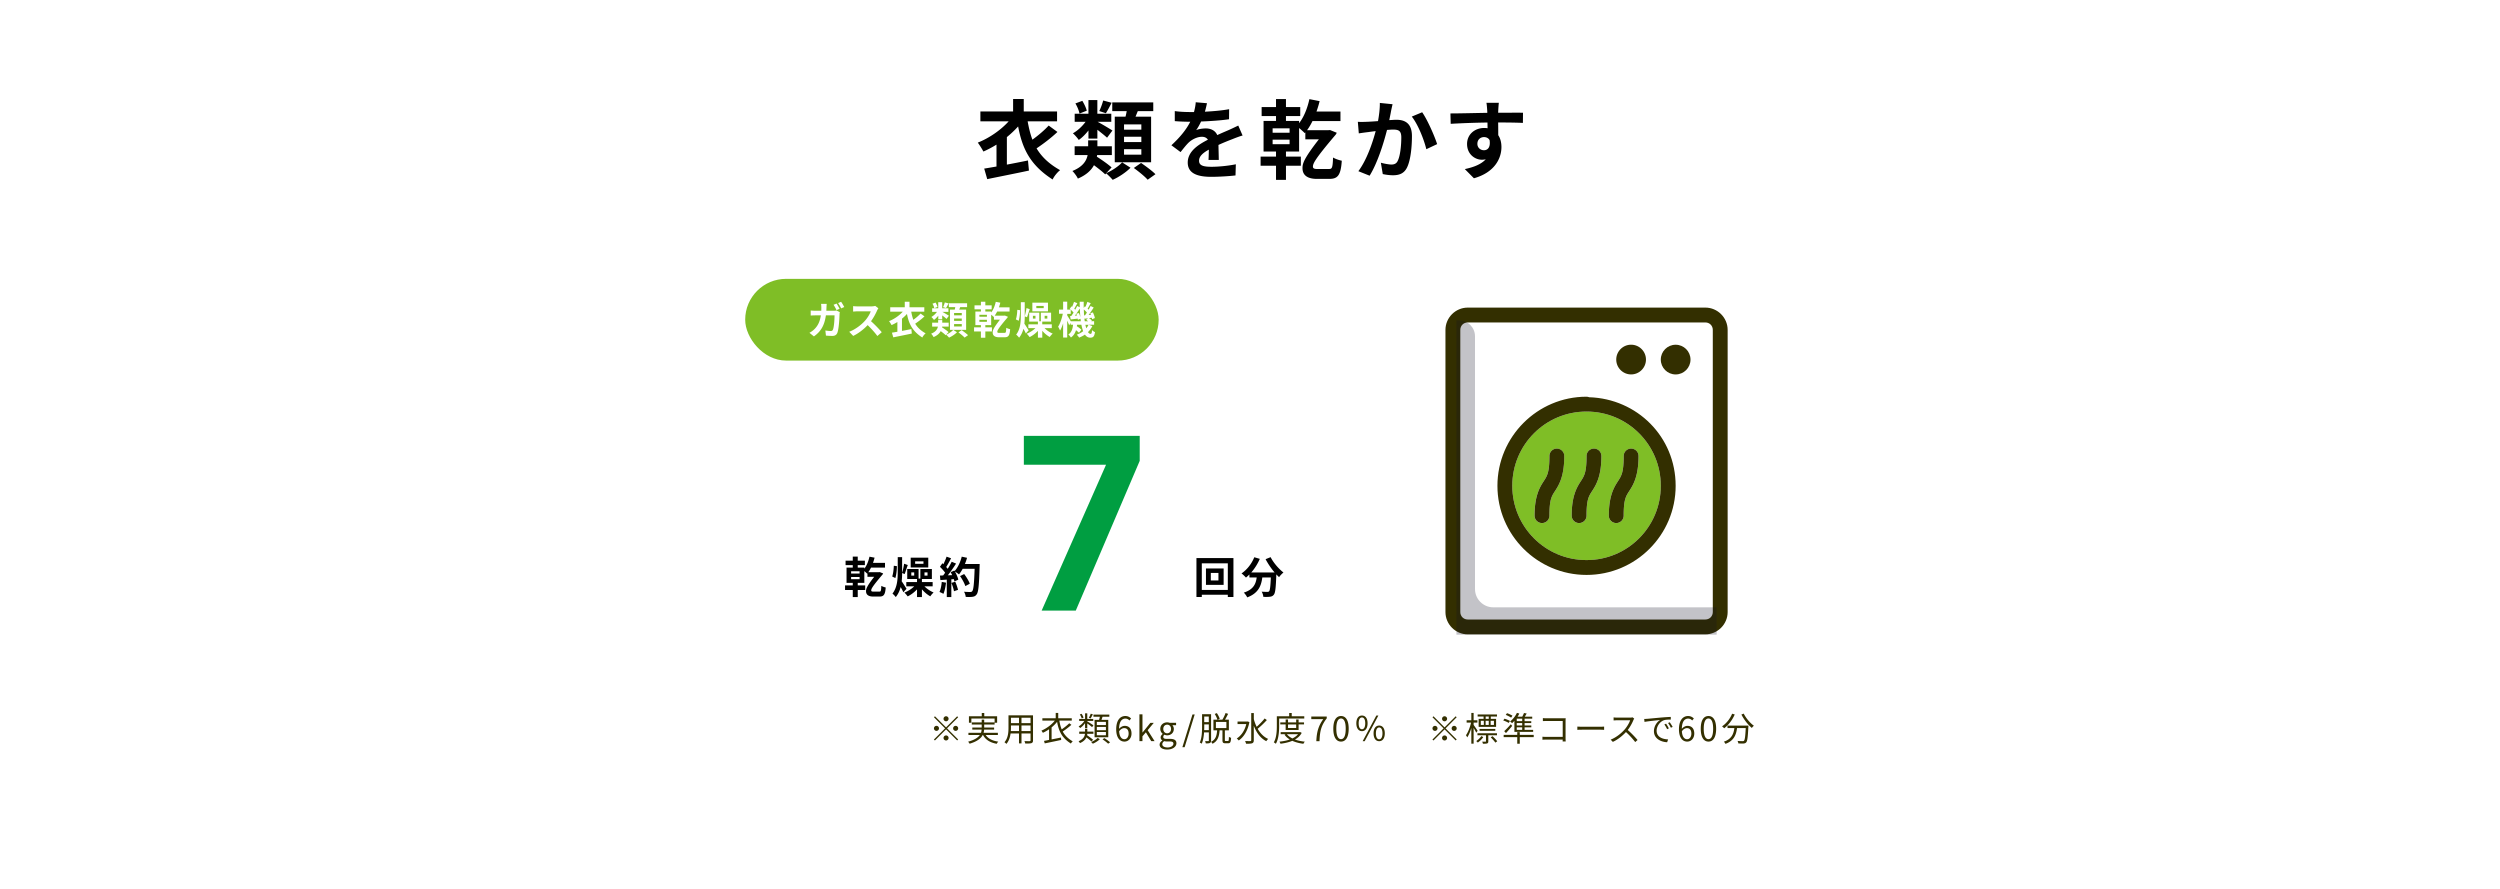 <svg id="_レイヤー_1" data-name="レイヤー 1" xmlns="http://www.w3.org/2000/svg" viewBox="0 0 1040 370"><defs><filter id="drop-shadow-11" filterUnits="userSpaceOnUse"><feOffset/><feGaussianBlur result="blur" stdDeviation="14"/><feFlood flood-color="#def0d7" flood-opacity=".6"/><feComposite in2="blur" operator="in"/><feComposite in="SourceGraphic"/></filter><style>.cls-1{fill:#332f00}.cls-1,.cls-4,.cls-5,.cls-8{stroke-width:0}.cls-4{fill:#000}.cls-5{fill:#fff}.cls-8{fill:#7fbe26}</style></defs><path filter="url(#drop-shadow-11)" fill="#fff" stroke-width="0" d="M0 0h1040v370H0z"/><path class="cls-5" d="M709.43 134.14h-98.85c-1.75 0-3.09 1.34-3.09 3.09v117.39c0 1.75 1.34 3.09 3.09 3.09h98.85c1.75 0 3.09-1.34 3.09-3.09V137.23c0-1.75-1.34-3.09-3.09-3.09zm-30.89 9.27c3.41 0 6.18 2.77 6.18 6.18s-2.77 6.18-6.18 6.18-6.18-2.77-6.18-6.18 2.77-6.18 6.18-6.18zM660 239.17c-20.44 0-37.07-16.63-37.07-37.07s16.63-37.07 37.07-37.07c.38 0 .75.08 1.1.22 19.9.62 35.97 16.8 35.97 36.85s-16.64 37.07-37.07 37.07zm37.07-83.41c-3.41 0-6.18-2.77-6.18-6.18s2.77-6.18 6.18-6.18 6.18 2.77 6.18 6.18-2.77 6.18-6.18 6.18z"/><path class="cls-8" d="M660 171.21c-17.1 0-30.89 13.79-30.89 30.89s13.79 30.89 30.89 30.89 30.89-13.8 30.89-30.89-13.8-30.89-30.89-30.89zm-12.85 32.65c-1.55 2.42-2.6 3.54-2.6 10.6v.09a3.092 3.092 0 01-3.13 3.05 3.092 3.092 0 01-3.05-3.13c0-7.91 2.04-11.54 3.58-13.94 1.54-2.4 2.6-3.6 2.6-10.78-.02-1.7 1.34-3.1 3.04-3.13h.09c1.71.02 3.07 1.43 3.05 3.13 0 8.02-2.03 11.7-3.58 14.11zm15.45 0c-1.55 2.42-2.6 3.54-2.6 10.6v.09a3.092 3.092 0 01-3.13 3.05 3.092 3.092 0 01-3.05-3.13c0-7.91 2.04-11.54 3.58-13.94 1.54-2.4 2.6-3.6 2.6-10.78-.02-1.7 1.34-3.1 3.04-3.13h.09c1.71.02 3.07 1.43 3.05 3.13 0 8.02-2.03 11.7-3.58 14.11zm15.45 0c-1.55 2.42-2.6 3.54-2.6 10.6v.09a3.092 3.092 0 01-3.13 3.05 3.092 3.092 0 01-3.05-3.13c0-7.91 2.04-11.54 3.58-13.94 1.54-2.4 2.6-3.6 2.6-10.78-.02-1.7 1.34-3.1 3.04-3.13h.09c1.71.02 3.07 1.43 3.05 3.13 0 8.02-2.03 11.7-3.58 14.11z"/><path class="cls-1" d="M678.54 155.76c3.41 0 6.18-2.77 6.18-6.18s-2.77-6.18-6.18-6.18-6.18 2.77-6.18 6.18 2.77 6.18 6.18 6.18zm-15.41 30.85h-.09c-1.7.03-3.06 1.43-3.04 3.13 0 7.18-1.06 8.38-2.6 10.78-1.54 2.4-3.58 6.03-3.58 13.94a3.086 3.086 0 003.05 3.13c1.71.02 3.11-1.34 3.13-3.05v-.09c0-7.06 1.05-8.18 2.6-10.6s3.58-6.09 3.58-14.11a3.086 3.086 0 00-3.05-3.13zm-15.44 0h-.09c-1.7.03-3.06 1.43-3.04 3.13 0 7.18-1.06 8.38-2.6 10.78-1.54 2.4-3.58 6.03-3.58 13.94a3.086 3.086 0 003.05 3.13c1.71.02 3.11-1.34 3.13-3.05v-.09c0-7.06 1.05-8.18 2.6-10.6s3.58-6.09 3.58-14.11a3.086 3.086 0 00-3.05-3.13z"/><path class="cls-1" d="M661.1 165.25c-.35-.14-.72-.22-1.1-.22-20.44 0-37.07 16.63-37.07 37.07s16.63 37.07 37.07 37.07 37.07-16.63 37.07-37.07-16.08-36.23-35.97-36.85zm-1.1 67.74c-17.1 0-30.89-13.79-30.89-30.89s13.79-30.89 30.89-30.89 30.89 13.8 30.89 30.89-13.8 30.89-30.89 30.89z"/><path class="cls-1" d="M678.58 186.61h-.09c-1.7.03-3.06 1.43-3.04 3.13 0 7.18-1.06 8.38-2.6 10.78-1.54 2.4-3.58 6.03-3.58 13.94a3.086 3.086 0 003.05 3.13c1.71.02 3.11-1.34 3.13-3.05v-.09c0-7.06 1.05-8.18 2.6-10.6s3.58-6.09 3.58-14.11a3.086 3.086 0 00-3.05-3.13z"/><path class="cls-1" d="M709.43 127.96h-98.85c-5.08 0-9.27 4.19-9.27 9.27v117.39c0 5.08 4.19 9.27 9.27 9.27h98.85c5.08 0 9.27-4.19 9.27-9.27V137.23c0-5.08-4.19-9.27-9.27-9.27zm3.09 126.66c0 1.75-1.34 3.09-3.09 3.09h-98.85c-1.75 0-3.09-1.34-3.09-3.09V137.23c0-1.75 1.34-3.09 3.09-3.09h98.85c1.75 0 3.09 1.34 3.09 3.09v117.39z"/><path class="cls-1" d="M697.07 143.41c-3.41 0-6.18 2.77-6.18 6.18s2.77 6.18 6.18 6.18 6.18-2.77 6.18-6.18-2.77-6.18-6.18-6.18z"/><path d="M613.6 245.04V139.89c0-3.66-2.97-6.63-6.63-6.63h-1.09v130.77h108.25v-11.38h-92.91c-4.21 0-7.62-3.41-7.62-7.62z" style="isolation:isolate" fill="#111224" opacity=".25" stroke-width="0"/><path class="cls-4" d="M439.88 54.91c-2.59 2.45-5.9 4.97-8.67 6.8 2.09 3.49 5.11 6.44 9.79 9.07-1.15.9-2.52 2.56-3.1 3.89-9.47-6.08-12.63-12.96-14.36-22.07-1.4 1.55-2.99 3.06-4.68 4.43v11.45c2.88-.54 5.87-1.12 8.78-1.73l.4 4.21c-6.05 1.3-12.56 2.56-17.35 3.56l-1.26-4.39c1.48-.22 3.24-.54 5.11-.86v-9.11a43.435 43.435 0 01-5.44 2.88c-.54-1.01-1.66-2.81-2.34-3.71 4.9-1.94 9.68-5.33 12.85-8.86h-11.77v-4.1h13.61v-5.18h4.43v5.18h13.86v4.1H427.5c.5 2.77 1.12 5.33 1.98 7.63 2.41-1.73 5-3.92 6.77-5.87l3.64 2.66zM460.29 72c2.45-1.08 5.15-2.92 6.51-4.46l3.49 2.23c-1.8 1.87-4.86 3.92-7.42 5.04-.65-.79-1.8-1.94-2.7-2.7l-.4.43c-1.01-1.01-2.88-2.48-4.68-3.82-1.15 2.12-3.17 4.07-6.7 5.58-.4-.94-1.51-2.41-2.27-3.17 4.36-1.76 5.87-4.25 6.33-6.62h-5.4v-3.67h5.62v-2.45h3.85v2.45h6.01v3.67h-6.12c-.04.22-.07.47-.11.68 2.09 1.33 4.75 3.2 6.12 4.46l-2.16 2.34zm-7.49-17.74c-1.22 1.58-2.63 2.99-4.03 3.96-.58-.86-1.69-2.12-2.45-2.77 1.91-1.04 3.89-2.88 5.29-4.79h-4.54v-3.35h5.72v-5.69h3.71v5.69h5.8v3.35h-5.72c1.48.76 5.22 2.99 6.19 3.64l-2.23 2.99c-.9-.86-2.56-2.16-4.03-3.31v3.67h-3.71v-3.38zm-3.74-7.02c-.18-1.15-.9-2.88-1.69-4.21l2.88-1.08c.79 1.3 1.58 2.95 1.84 4.1l-3.02 1.19zm13.39-4.5c-.86 1.66-1.69 3.24-2.41 4.36l-2.74-.9c.61-1.22 1.3-3.1 1.62-4.39l3.53.94zm5.76 5.8c.22-.76.36-1.55.5-2.3h-6.01V42.6h17.06v3.64h-6.44c-.32.79-.65 1.58-.94 2.3h6.48v18.97h-15.12V48.54h4.46zm6.59 3.2h-7.2v2.2h7.2v-2.2zm0 5.15h-7.2v2.2h7.2v-2.2zm0 5.18h-7.2v2.27h7.2v-2.27zm-.11 5.72c1.94 1.33 4.64 3.31 5.98 4.68l-3.24 2.3c-1.19-1.37-3.78-3.46-5.76-4.89l3.02-2.09zm28.05-1.29c.07-1.04.11-2.7.14-4.25-2.63 1.44-4.07 2.84-4.07 4.61 0 1.98 1.69 2.52 5.18 2.52 3.02 0 6.98-.4 10.12-1.04l-.14 4.64c-2.38.29-6.73.58-10.08.58-5.58 0-9.79-1.33-9.79-5.94s4.32-7.42 8.39-9.5c-.58-.9-1.51-1.22-2.48-1.22-2.02 0-4.21 1.15-5.58 2.45-1.08 1.08-2.09 2.38-3.31 3.92l-3.82-2.84c3.74-3.46 6.26-6.62 7.85-9.79h-.43c-1.44 0-4.07-.07-6.01-.25v-4.18c1.8.29 4.46.4 6.26.4h1.73c.43-1.62.68-3.06.72-4.07l4.68.4c-.18.86-.43 2.09-.86 3.53 3.35-.18 6.95-.47 10.08-1.04l-.04 4.18c-3.42.5-7.81.79-11.63.94-.58 1.26-1.3 2.56-2.05 3.6.94-.47 2.84-.72 4.03-.72 2.16 0 3.96.94 4.75 2.77 1.84-.86 3.35-1.48 4.82-2.12 1.37-.61 2.63-1.22 3.92-1.84l1.8 4.14c-1.15.29-3.02 1.01-4.25 1.51-1.58.61-3.6 1.4-5.79 2.41.04 1.98.11 4.61.14 6.23h-4.28zm50.32 3.78c1.01 0 1.37-.5 1.48-4.75 1.15.65 2.48 1.08 3.64 1.33-.4 6.3-1.84 7.56-5.22 7.56h-5.11c-4.21 0-6.01-1.73-6.01-4.46 0-1.8.32-3.67 6.8-11.99h-5.62v-2.88l-.25.29c-.5-.54-1.48-1.4-2.34-2.12v9.79h-5.47v2.09h6.19v3.82h-6.19v5.87h-4.14v-5.87h-6.41v-3.82h6.41v-2.09h-5.18V50.31h5.18v-2.02h-5.98v-3.74h5.98V41.2h4.14v3.35h5.94v3.74h-5.94v2.02h5.47v.94c2.02-2.59 3.46-6.26 4.28-10.01l4.25.83a40.73 40.73 0 01-1.3 4.32h9.97v3.96H546c-.68 1.4-1.44 2.7-2.27 3.82h8.64l.94-.07 2.77 1.12c-.11.25-.25.58-.43.79-8.86 10.4-9.47 12.09-9.47 13.32 0 .72.58.97 1.69.97h5.18zm-16.59-16.89h-7.06v1.84h7.06v-1.84zm0 4.72h-7.06v1.87h7.06v-1.87zm42.84-14.76c-.22.94-.47 2.05-.65 2.95-.18 1.08-.47 2.38-.72 3.67 1.19-.07 2.27-.14 2.99-.14 3.78 0 6.44 1.69 6.44 6.8 0 4.21-.5 9.9-2.02 13-1.19 2.48-3.17 3.28-5.87 3.28-1.37 0-3.06-.22-4.25-.5l-.79-4.72c1.37.4 3.42.76 4.36.76 1.19 0 2.12-.36 2.66-1.55 1.01-1.98 1.48-6.23 1.48-9.75 0-2.84-1.22-3.24-3.49-3.24-.58 0-1.44.07-2.45.14-1.37 5.4-3.96 13.79-7.24 19.04l-4.68-1.87c3.49-4.68 5.9-11.81 7.2-16.67-1.26.14-2.38.29-3.06.4-1.01.11-2.84.36-3.96.54l-.4-4.82c1.3.11 2.48.04 3.78 0 1.12-.04 2.81-.14 4.61-.29.5-2.74.79-5.33.76-7.56l5.29.54zm12.31 3.35c2.16 3.06 5.15 9.86 6.23 13.25l-4.5 2.12c-.94-3.96-3.49-10.4-6.05-13.57l4.32-1.8zm41.94 4.43c-2.16-.11-5.51-.18-10.33-.18.04 1.8.04 3.74.04 5.29.9 1.33 1.33 3.06 1.33 4.93 0 4.64-2.74 10.55-11.45 12.99l-3.78-3.82c3.6-.76 6.73-1.94 8.71-4.07-.5.11-1.04.18-1.62.18-2.77 0-6.16-2.2-6.16-6.55 0-4.03 3.24-6.66 7.13-6.66.5 0 .97.04 1.4.11l-.04-2.38c-5.4.07-10.91.29-15.3.54l-.11-4.32c4.07 0 10.55-.18 15.33-.25 0-.43 0-.83-.04-1.08-.07-1.15-.18-2.52-.32-3.1h5.18c-.11.58-.22 2.48-.25 3.06 0 .29-.04.65-.04 1.08 3.6 0 8.46-.04 10.33 0l-.04 4.21zM617.33 62.5c1.48 0 2.81-1.12 2.34-4.21-.5-.86-1.33-1.26-2.34-1.26-1.37 0-2.74.94-2.74 2.81 0 1.66 1.33 2.66 2.74 2.66z"/><path d="M474.12 191.72l-26.6 62.3h-14.2l26.8-60.7h-34.2v-12h48.2v10.4z" fill="#009e41" stroke-width="0"/><path class="cls-4" d="M513.11 232.15v16.21h-2.34v-.96h-10.82v.96h-2.23v-16.21h15.39zm-2.34 13.25v-11.06h-10.82v11.06h10.82zm-1.74-8.93v6.84h-7.35v-6.84h7.35zm-2.16 1.87h-3.17v3.12h3.17v-3.12zm21.7-6.59c1.13 2.29 3.38 4.9 5.35 6.41-.58.45-1.41 1.31-1.82 1.93-.38-.34-.76-.74-1.15-1.15v.13c-.2 5.44-.41 7.56-1.04 8.32-.45.58-.94.76-1.64.85-.61.09-1.66.09-2.72.05-.04-.65-.32-1.55-.7-2.16.99.07 1.93.09 2.38.09.32 0 .52-.04.72-.25.36-.38.56-1.98.72-5.74h-3.55c-.45 3.46-1.62 6.54-6.28 8.28-.27-.61-.9-1.5-1.42-1.98 4.07-1.31 5.01-3.67 5.37-6.3h-3.04v-1.26c-.47.49-.95.92-1.44 1.3-.4-.49-1.31-1.35-1.84-1.73 2.25-1.51 4.23-4 5.31-6.73l2.3.67c-.88 2.07-2.14 4.05-3.56 5.67h9.72a30.83 30.83 0 01-3.76-5.53l2.11-.85zM365.89 246.1c.5 0 .68-.25.74-2.38.58.32 1.24.54 1.82.67-.2 3.15-.92 3.78-2.61 3.78h-2.56c-2.11 0-3.01-.86-3.01-2.23 0-.9.16-1.84 3.4-6h-2.81v-1.44l-.13.14c-.25-.27-.74-.7-1.17-1.06v4.9h-2.74v1.04h3.1v1.91h-3.1v2.94h-2.07v-2.94h-3.21v-1.91h3.21v-1.04h-2.59v-6.37h2.59v-1.01h-2.99v-1.87h2.99v-1.67h2.07v1.67h2.97v1.87h-2.97v1.01h2.74v.47c1.01-1.3 1.73-3.13 2.14-5l2.12.41c-.18.74-.4 1.46-.65 2.16h4.99v1.98h-5.82c-.34.7-.72 1.35-1.13 1.91h4.32l.47-.04 1.39.56c-.05.12-.13.29-.22.4-4.43 5.2-4.74 6.05-4.74 6.66 0 .36.29.49.85.49h2.59zm-8.3-8.44h-3.53v.92h3.53v-.92zm0 2.36h-3.53v.94h3.53v-.94zm15.52-4.5c0 1.55-.23 3.62-.65 4.95l-1.31-.65c.41-1.12.63-3.01.67-4.46l1.3.16zm2.68 10.85c-.25-.58-.68-1.4-1.12-2.16-.38 1.49-1.01 2.92-2.04 4.18-.29-.43-.94-1.13-1.37-1.44 1.96-2.52 2.2-5.87 2.2-8.98v-6.19h1.82v6.55c.32-1.03.67-2.67.83-3.82l1.53.54c-.49 1.26-.92 2.81-1.3 3.76l-1.06-.43c0 1.13-.05 2.29-.18 3.44.63.88 1.73 2.67 2.02 3.12l-1.33 1.44zm8.77-2.46c1.03 1.04 2.47 2.02 3.82 2.56-.43.38-1.06 1.1-1.37 1.6-1.22-.67-2.48-1.71-3.49-2.92v3.22h-2.04v-3.19c-1.13 1.22-2.54 2.27-3.89 2.92-.32-.47-.96-1.22-1.37-1.58 1.48-.56 3.03-1.55 4.11-2.61h-3.31v-1.76h4.46v-1.28h-4.07v-4.18h4.72v4.02h.74v-4.02h4.79v4.18h-4.14v1.28h4.46v1.76h-3.42zm1.6-7.85h-7.31v-4.07h7.31v4.07zm-5.85 2.07h-1.21v1.31h1.21v-1.31zm3.85-4.61h-3.46v1.01h3.46v-1.01zm.43 5.92h1.26v-1.31h-1.26v1.31zm8.95 2.95c-.18 1.69-.56 3.49-1.08 4.65-.38-.23-1.17-.61-1.64-.78.52-1.06.81-2.66.95-4.18l1.76.31zm14-7.79s0 .72-.02.99c-.23 7.89-.49 10.73-1.24 11.69-.5.68-.97.88-1.73.99-.65.11-1.76.09-2.81.05-.04-.61-.32-1.55-.72-2.16 1.13.11 2.16.11 2.65.11.34 0 .54-.07.76-.31.54-.56.81-3.19 1.01-9.33h-4.97c-.49.88-.99 1.67-1.53 2.32-.36-.32-1.15-.86-1.69-1.19.63 1.13 1.21 2.47 1.4 3.37l-1.62.76c-.05-.29-.14-.61-.25-.97l-1.03.07v7.4h-1.89v-7.26l-2.67.18-.18-1.87 1.33-.05c.27-.34.56-.72.83-1.12-.52-.77-1.4-1.75-2.16-2.47l1.01-1.48c.14.13.29.25.43.38.5-.99 1.03-2.2 1.31-3.13l1.89.67c-.65 1.24-1.39 2.63-2.04 3.64.23.25.45.52.63.76.65-1.01 1.22-2.05 1.66-2.95l1.82.76c-1.01 1.58-2.27 3.42-3.44 4.88l1.82-.07c-.2-.43-.42-.86-.63-1.24l1.51-.67.13.22c1.33-1.42 2.39-3.73 2.97-6l2.2.47c-.23.88-.54 1.75-.88 2.58h6.14zm-10.17 7.38c.49 1.06.95 2.47 1.17 3.39l-1.69.59c-.14-.92-.61-2.38-1.06-3.47l1.58-.5zm4.21 1.84c-.34-1.13-1.28-2.86-2.2-4.16l1.71-.86c.94 1.24 1.96 2.9 2.34 4.03l-1.86.99z"/><rect class="cls-8" x="310" y="116" width="172" height="34" rx="17" ry="17"/><path class="cls-5" d="M346.76 129.27c.4 0 .82-.03 1.22-.11l1.38.69c-.05.26-.11.66-.11.83-.06 1.73-.26 6.21-.94 7.84-.35.8-.96 1.22-2.06 1.22-.91 0-1.87-.06-2.66-.13l-.24-2.13c.78.13 1.62.22 2.24.22.51 0 .74-.18.91-.58.46-1.01.67-4.21.67-5.94h-3.6c-.59 4.24-2.11 6.74-4.98 8.77l-1.86-1.5c.67-.37 1.46-.9 2.1-1.55 1.49-1.47 2.29-3.28 2.64-5.71h-2.11c-.54 0-1.42.02-2.11.08v-2.11c.67.08 1.5.11 2.11.11h2.29c.02-.45.03-.91.03-1.39 0-.35-.05-1.09-.11-1.47h2.35c-.05.38-.08 1.06-.1 1.44-.02.5-.03.96-.06 1.42h3.01zm1.24-.26c-.32-.66-.82-1.6-1.25-2.22l1.26-.51c.4.58.96 1.6 1.26 2.19l-1.28.54zm1.91-3.47c.42.61 1.01 1.62 1.3 2.18l-1.28.56c-.32-.67-.85-1.6-1.28-2.21l1.26-.53zm15.5 2.69c-.13.18-.42.67-.56.99-.54 1.25-1.44 2.96-2.51 4.4 1.58 1.38 3.52 3.43 4.47 4.58l-1.83 1.58c-1.04-1.44-2.53-3.07-4.03-4.53-1.7 1.79-3.83 3.46-6.02 4.5l-1.65-1.73c2.58-.98 5.06-2.91 6.56-4.59 1.06-1.2 2.03-2.79 2.38-3.92h-5.43c-.67 0-1.55.1-1.89.11v-2.27c.43.06 1.41.11 1.89.11h5.63c.7 0 1.34-.1 1.67-.21l1.31.98zm19.17 3.39c-1.15 1.09-2.62 2.21-3.86 3.03.93 1.55 2.27 2.87 4.35 4.03-.51.4-1.12 1.14-1.38 1.73-4.21-2.71-5.62-5.76-6.39-9.81-.62.69-1.33 1.36-2.08 1.97v5.09c1.28-.24 2.61-.5 3.91-.77l.18 1.87c-2.69.58-5.59 1.14-7.71 1.58l-.56-1.95c.66-.1 1.44-.24 2.27-.38v-4.05c-.77.48-1.58.91-2.42 1.28-.24-.45-.74-1.25-1.04-1.65 2.18-.86 4.31-2.37 5.71-3.94h-5.23v-1.82h6.05v-2.31h1.97v2.31h6.16v1.82h-5.44c.22 1.23.5 2.37.88 3.39 1.07-.77 2.23-1.75 3.01-2.61l1.62 1.18zm9.07 7.6c1.09-.48 2.29-1.3 2.9-1.99l1.55.99c-.8.83-2.16 1.74-3.3 2.24-.29-.35-.8-.86-1.2-1.2l-.18.19c-.45-.45-1.28-1.1-2.08-1.7-.51.94-1.41 1.81-2.98 2.48-.18-.42-.67-1.07-1.01-1.41 1.94-.78 2.61-1.89 2.82-2.95h-2.4v-1.63h2.5v-1.09h1.71v1.09h2.67v1.63h-2.72c-.02.1-.03.21-.05.3.93.59 2.11 1.42 2.72 1.98l-.96 1.04zm-3.33-7.89c-.54.7-1.17 1.33-1.79 1.76-.26-.38-.75-.94-1.09-1.23.85-.46 1.73-1.28 2.35-2.13h-2.02v-1.49h2.54v-2.53h1.65v2.53h2.58v1.49H392c.66.34 2.32 1.33 2.75 1.62l-.99 1.33c-.4-.38-1.14-.96-1.79-1.47v1.63h-1.65v-1.5zm-1.66-3.12c-.08-.51-.4-1.28-.75-1.87l1.28-.48c.35.58.7 1.31.82 1.82l-1.34.53zm5.95-2c-.38.74-.75 1.44-1.07 1.94l-1.22-.4c.27-.54.58-1.38.72-1.95l1.57.42zm2.56 2.58c.1-.34.16-.69.22-1.02h-2.67v-1.62h7.59v1.62h-2.86c-.14.35-.29.7-.42 1.02h2.88v8.44h-6.72v-8.44h1.98zm2.93 1.42h-3.2v.98h3.2v-.98zm0 2.29h-3.2v.98h3.2v-.98zm0 2.31h-3.2v1.01h3.2v-1.01zm-.05 2.54c.86.59 2.07 1.47 2.66 2.08l-1.44 1.02c-.53-.61-1.68-1.54-2.56-2.18l1.34-.93zm17.89 1.11c.45 0 .61-.22.66-2.11.51.29 1.1.48 1.62.59-.18 2.8-.82 3.36-2.32 3.36h-2.27c-1.87 0-2.67-.77-2.67-1.98 0-.8.14-1.63 3.02-5.33h-2.5v-1.28l-.11.13c-.22-.24-.66-.62-1.04-.94v4.35h-2.43v.93h2.75v1.7h-2.75v2.61h-1.84v-2.61h-2.85v-1.7h2.85v-.93h-2.3v-5.67h2.3v-.9h-2.66v-1.66h2.66v-1.49h1.84v1.49h2.64v1.66h-2.64v.9h2.43v.42c.9-1.15 1.54-2.79 1.91-4.45l1.89.37c-.16.66-.35 1.3-.58 1.92h4.43v1.76h-5.17c-.3.62-.64 1.2-1.01 1.7h3.84l.42-.03 1.23.5c-.05.11-.11.26-.19.35-3.94 4.63-4.21 5.38-4.21 5.92 0 .32.26.43.75.43h2.3zm-7.38-7.51h-3.14v.82h3.14v-.82zm0 2.1h-3.14v.83h3.14v-.83zm13.79-4.01c0 1.38-.21 3.22-.58 4.4l-1.17-.58c.37-.99.56-2.67.59-3.97l1.15.14zm2.39 9.66c-.22-.51-.61-1.25-.99-1.92-.34 1.33-.9 2.59-1.81 3.71-.26-.38-.83-1.01-1.22-1.28 1.74-2.24 1.95-5.22 1.95-7.99v-5.51h1.62v5.83c.29-.91.59-2.37.74-3.39l1.36.48c-.43 1.12-.82 2.5-1.15 3.35l-.94-.38c0 1.01-.05 2.03-.16 3.06.56.78 1.54 2.37 1.79 2.77l-1.18 1.28zm7.79-2.2c.91.93 2.19 1.79 3.39 2.27-.38.34-.94.98-1.22 1.42-1.09-.59-2.21-1.52-3.11-2.59v2.87h-1.81v-2.83c-1.01 1.09-2.26 2.02-3.46 2.59-.29-.42-.85-1.09-1.22-1.41 1.31-.5 2.69-1.38 3.65-2.32h-2.95v-1.57h3.97v-1.14h-3.62v-3.71h4.19v3.57h.66v-3.57h4.26v3.71h-3.68v1.14h3.97v1.57h-3.04zm1.43-6.98h-6.5v-3.62h6.5v3.62zm-5.2 1.85h-1.07v1.17h1.07v-1.17zm3.42-4.1h-3.07v.9h3.07v-.9zm.39 5.26h1.12v-1.17h-1.12v1.17zm19.84 3.14c-.46.93-1.07 1.76-1.81 2.48.32.48.67.74 1.07.74s.54-.3.62-1.57c.35.37.86.69 1.23.86-.29 1.81-.74 2.29-1.99 2.29-.9 0-1.62-.46-2.19-1.28-.74.51-1.55.93-2.42 1.26-.21-.35-.67-.91-.99-1.22 1.01-.37 1.91-.85 2.67-1.44-.3-.77-.54-1.67-.74-2.69h-1.81c-.02.21-.05.42-.08.61.7.46 1.49 1.04 1.9 1.47l-1.02 1.26c-.27-.3-.74-.7-1.23-1.09-.37 1.22-.99 2.29-2.13 3.07-.21-.38-.69-.98-1.07-1.25 1.41-.94 1.81-2.46 1.97-4.08h-.99v-.72l-.64.94c-.16-.48-.48-1.22-.8-1.92v7.04h-1.7v-5.91c-.37 1.17-.8 2.24-1.28 3.01-.18-.5-.54-1.18-.8-1.62.83-1.26 1.58-3.49 1.95-5.39h-1.58v-1.73h1.71v-3.3h1.7v3.3h1.42c-.11-.11-.24-.21-.35-.3l.7-1.04.27.21c.3-.67.61-1.47.78-2.06l1.41.54c-.45.77-.91 1.65-1.3 2.29.14.14.29.29.4.42.32-.54.59-1.07.82-1.55l1.07.53c-.02-.75-.03-1.52-.03-2.3h1.68c-.02.9-.02 1.76 0 2.61l.46-.67.26.19c.3-.66.61-1.46.78-2.07l1.42.54c-.45.8-.91 1.66-1.31 2.29l.42.42c.3-.53.59-1.07.82-1.54l1.3.64c-.64 1.01-1.41 2.18-2.11 3.12l.96-.06c-.08-.22-.18-.45-.27-.66l1.07-.38c.37.75.74 1.74.83 2.37l-1.14.48c-.03-.18-.06-.4-.13-.62l-1.18.16c.46.3.96.7 1.22 1.01l-.3.27h1.22v1.47h-2.24l1.49.56zm-4.79-2.03c-.03-.34-.08-.69-.13-1.04l-1.09.43c-.02-.14-.03-.3-.06-.48-1.04.11-2.03.24-2.93.34l-.26-1.41.5-.03c.3-.42.64-.9.96-1.41-.3-.37-.75-.82-1.18-1.18v1.7h-1.46v.69c.34.5 1.1 1.73 1.49 2.4h4.16zm-.8-3.43c.26.54.5 1.23.62 1.79-.11-1.17-.19-2.4-.22-3.68-.64.99-1.39 2.11-2.08 3.01l.86-.06c-.08-.26-.16-.5-.26-.72l1.07-.34zm2.53.98c.26-.34.53-.74.8-1.15-.34-.42-.82-.9-1.28-1.3.02.86.06 1.68.13 2.48l.35-.03zm1.28 2.45a7.15 7.15 0 00-.77-.59l.72-.62c-.5.05-.96.11-1.41.16l-.1-.45c.05.53.11 1.02.19 1.5h1.36zm-1.11 1.47c.11.53.24 1.02.37 1.46.37-.45.69-.93.93-1.46h-1.3z"/><path d="M393.56 302.59l4.62-4.62.41.41-4.62 4.62 4.62 4.62-.41.41-4.62-4.62-4.64 4.64-.41-.41 4.64-4.64-4.62-4.62.41-.41 4.62 4.62zm-2.94.41c0 .57-.48 1.05-1.05 1.05s-1.05-.48-1.05-1.05.48-1.05 1.05-1.05 1.05.48 1.05 1.05zm2.94-2.94c-.57 0-1.05-.48-1.05-1.05s.48-1.05 1.05-1.05 1.05.48 1.05 1.05-.48 1.05-1.05 1.05zm0 5.88c.57 0 1.05.48 1.05 1.05s-.48 1.05-1.05 1.05-1.05-.48-1.05-1.05.48-1.05 1.05-1.05zm2.94-2.94c0-.58.48-1.05 1.05-1.05s1.05.48 1.05 1.05-.48 1.05-1.05 1.05-1.05-.48-1.05-1.05zm13.55 2.76c.99 1.5 2.79 2.41 5.22 2.76-.22.21-.49.63-.63.9-2.73-.48-4.64-1.65-5.7-3.66h-.13c-.73 1.39-2.25 2.68-5.45 3.63-.11-.22-.41-.62-.63-.84 2.73-.76 4.16-1.74 4.89-2.79h-4.75v-.92h5.22c.17-.43.24-.88.27-1.32h-3.88v-.87h3.91v-1.25h-4.13v-.88h4.13v-1.16h1.04v1.16h4.33v-1.61h-9.67v1.75h-1.01v-2.69h5.34v-1.36h1.04v1.36h5.35v2.69h-1.05v.74h-4.33v1.25h4.13v.87h-4.16c-.03.43-.1.88-.22 1.32h5.94v.92h-5.07zm19.69 2.22c0 .67-.18.98-.63 1.16-.48.17-1.29.18-2.61.17-.04-.28-.21-.73-.35-1.01.98.04 1.93.03 2.18.03.28-.01.38-.1.38-.36v-2.84h-3.77v4.13h-1.04v-4.13h-3.5c-.21 1.55-.69 3.15-1.75 4.34-.15-.21-.57-.56-.8-.69 1.54-1.74 1.68-4.2 1.68-6.15v-5.04h10.2v10.39zm-5.83-3.85v-2.33h-3.35v.83c0 .46-.01.98-.06 1.5h3.4zm-3.35-5.55v2.24h3.35v-2.24h-3.35zm8.15 0h-3.77v2.24h3.77v-2.24zm0 5.55v-2.33h-3.77v2.33h3.77zm16.99-2.6c-1.04.95-2.45 2.03-3.6 2.77.87 1.61 2.16 2.94 4.17 4.12-.28.2-.62.59-.76.91-3.71-2.35-5.04-5.08-5.76-9.05-.63.83-1.42 1.61-2.28 2.31v5c1.23-.24 2.59-.5 3.89-.77l.1 1c-2.41.52-5.01 1.05-6.84 1.43l-.31-1.04c.6-.11 1.32-.25 2.11-.41v-4.43c-.81.57-1.69 1.08-2.59 1.48-.13-.27-.41-.67-.59-.9 2.17-.94 4.3-2.52 5.56-4.17h-5.17v-.98h5.55v-2.21h1.05v2.21h5.63v.98h-5.17c.22 1.37.53 2.56.98 3.64 1.08-.73 2.34-1.74 3.14-2.54l.87.63zm8.32 6.93c-.46-.46-1.3-1.13-2.07-1.71-.39.88-1.18 1.72-2.69 2.39-.11-.24-.39-.6-.57-.78 2.03-.88 2.54-2.03 2.66-3.1h-2.39v-.91h2.42v-1.16h.95v1.16h2.54v.91h-2.56c-.01.2-.04.41-.07.6.84.59 1.92 1.36 2.48 1.89l-.69.7zm-2.63-7.63c-.6.83-1.36 1.6-2.07 2.04-.13-.21-.42-.52-.62-.69.87-.45 1.78-1.35 2.38-2.26h-2.13v-.85h2.44v-2.33h.92v2.33h2.48v.85h-2.48v.18c.55.29 2.19 1.36 2.56 1.64l-.57.76c-.36-.36-1.3-1.06-1.99-1.55v1.95h-.92v-2.07zm-1.4-1.96c-.13-.48-.45-1.15-.78-1.65l.73-.29c.35.5.7 1.18.8 1.61l-.74.34zm4.65-1.7c-.32.62-.67 1.26-.97 1.7l-.71-.27c.28-.46.62-1.21.8-1.71l.88.28zm2.9 10.32c-.73.73-1.9 1.47-2.93 1.89-.17-.2-.48-.52-.69-.7 1.01-.39 2.16-1.11 2.7-1.71l.91.52zm-.32-8.02c.11-.41.24-.88.32-1.3h-2.66v-.91h6.6v.91h-2.82c-.15.45-.29.9-.45 1.3h2.83v7.24h-5.7v-7.24h1.88zm2.84.82h-3.78v1.34h3.78v-1.34zm0 2.1h-3.78v1.36h3.78v-1.36zm0 2.13h-3.78v1.36h3.78v-1.36zm-.65 2.53c.81.5 1.85 1.25 2.38 1.76l-.81.57c-.49-.5-1.51-1.29-2.33-1.82l.76-.52zm10.42-7.34c-.41-.49-1.02-.78-1.65-.78-1.4 0-2.59 1.08-2.65 4.27.63-.77 1.53-1.25 2.34-1.25 1.74 0 2.84 1.08 2.84 3.22 0 1.99-1.34 3.33-2.94 3.33-1.97 0-3.43-1.69-3.43-5.08 0-4.02 1.81-5.56 3.8-5.56 1.07 0 1.83.45 2.4 1.05l-.7.8zm-.32 5.46c0-1.39-.6-2.27-1.85-2.27-.64 0-1.43.36-2.1 1.32.15 2.13.92 3.29 2.21 3.29.98 0 1.74-.94 1.74-2.34zm4.5-8h1.26v7.56h.03l3.26-4.02h1.42l-2.55 3.05 2.88 4.55h-1.39l-2.23-3.67-1.43 1.67v2H474v-11.15zm8.39 12.61c0-.64.42-1.26 1.13-1.72V308c-.41-.24-.7-.64-.7-1.25s.46-1.13.85-1.42v-.06c-.5-.41-1-1.13-1-2.05 0-1.67 1.32-2.72 2.86-2.72.42 0 .8.1 1.06.2h2.65v.98h-1.56c.36.35.62.91.62 1.57 0 1.62-1.23 2.65-2.77 2.65-.38 0-.8-.1-1.13-.27-.28.24-.49.49-.49.91 0 .49.31.83 1.33.83h1.49c1.76 0 2.65.56 2.65 1.81 0 1.42-1.49 2.63-3.84 2.63-1.86 0-3.15-.73-3.15-2.04zm5.75-.4c0-.7-.55-.94-1.55-.94h-1.32c-.28 0-.64-.04-.98-.13-.55.39-.78.84-.78 1.29 0 .81.83 1.34 2.21 1.34 1.46 0 2.42-.77 2.42-1.57zm-.99-6.14c0-1.11-.71-1.78-1.61-1.78s-1.62.66-1.62 1.78.74 1.81 1.62 1.81 1.61-.7 1.61-1.81zm8.92-6.03h.92l-4.19 13.62h-.94l4.2-13.62zm7.73 10.86c0 .53-.13.83-.46.99-.32.18-.84.2-1.74.2a4.48 4.48 0 00-.29-.95c.6.01 1.16.01 1.32.01.18-.01.24-.08.24-.27v-3.36h-1.99c-.11 1.64-.38 3.36-.97 4.69a3.61 3.61 0 00-.81-.48c.9-1.96.95-4.75.95-6.79v-5h3.75v10.95zm-.94-4.34v-2.38h-1.9v.77c0 .49 0 1.04-.03 1.61h1.93zm-1.91-5.66v2.33h1.9v-2.33h-1.9zm9.89 10.18c.29 0 .35-.22.38-1.74.21.17.63.34.91.41-.1 1.81-.36 2.28-1.19 2.28h-1.21c-.97 0-1.2-.32-1.2-1.36v-4.03h-1.18c-.2 2.51-.74 4.48-2.96 5.59-.11-.25-.41-.62-.63-.8 1.99-.92 2.4-2.65 2.56-4.79h-1.54v-4.43h1.67c-.2-.64-.66-1.64-1.13-2.38l.88-.35c.5.74 1.01 1.72 1.19 2.37l-.81.36h1.92c.49-.78 1.04-1.93 1.33-2.77l1.06.35c-.41.81-.85 1.71-1.29 2.42h1.6v4.43h-1.67v4.03c0 .36.04.41.34.41h.97zm-5.03-5.37h4.36v-2.56h-4.36v2.56zm13.93-2.49c-.7 3.67-2.4 6.26-4.44 7.65-.17-.25-.59-.66-.83-.83 1.82-1.13 3.31-3.22 3.98-6.01h-3.64v-1.04h4.03l.21-.04.69.27zm7.26-.85c-1.11 1.22-2.62 2.69-3.82 3.63 1.08 1.89 2.54 3.42 4.38 4.22-.25.21-.62.63-.78.94-2.42-1.19-4.1-3.54-5.21-6.42v6.01c0 .74-.2 1.08-.66 1.27-.46.18-1.27.21-2.56.21-.04-.31-.25-.83-.42-1.13 1.01.04 1.91.03 2.19.03.28-.01.38-.1.38-.38v-11.28h1.08v2.54c.29 1.11.69 2.17 1.18 3.17 1.12-.98 2.49-2.38 3.32-3.47l.94.67zm5.12-.6v3.05c0 2.16-.17 5.31-1.37 7.42-.18-.18-.62-.48-.85-.59 1.15-1.99 1.25-4.82 1.25-6.84v-4.01h5.14v-1.37h1.06v1.37h5.22v.95h-10.45zm9.39 5.92c-.63 1.21-1.61 2.1-2.82 2.79 1.22.43 2.62.73 4.12.88-.22.21-.49.62-.6.88-1.71-.22-3.28-.62-4.61-1.23-1.48.62-3.19 1-4.93 1.21-.07-.25-.28-.64-.43-.87 1.51-.15 3-.43 4.31-.9-.9-.53-1.64-1.21-2.2-2l.56-.21h-2.16v-.85h7.92l.18-.04.66.35zm-6.69-1.19v-2.31h-2.23v-.85h2.23v-1.22h.99v1.22h3.39v-1.22h1.01v1.22h2.26v.85h-2.26v2.31h-5.39zm.53 1.74c.53.71 1.32 1.3 2.27 1.78.97-.46 1.79-1.04 2.37-1.78h-4.64zm.46-4.05v1.47h3.39v-1.47h-3.39zm14.65-2.21h-4.97v-1.09h6.43v.77c-2.41 3.1-2.86 5.48-3.01 9.5h-1.33c.17-3.89.88-6.37 2.89-9.17zm4.19 4c0-3.57 1.25-5.29 3.21-5.29s3.19 1.74 3.19 5.29-1.25 5.35-3.19 5.35-3.21-1.78-3.21-5.35zm5.16 0c0-3-.78-4.26-1.95-4.26s-1.96 1.26-1.96 4.26.79 4.33 1.96 4.33 1.95-1.3 1.95-4.33zm4.42-2.25c0-2.06.92-3.24 2.34-3.24s2.34 1.18 2.34 3.24-.94 3.26-2.34 3.26-2.34-1.19-2.34-3.26zm3.7 0c0-1.65-.55-2.44-1.36-2.44s-1.37.78-1.37 2.44.56 2.46 1.37 2.46 1.36-.83 1.36-2.46zm4.62-3.24h.85l-5.69 10.67h-.85l5.69-10.67zm-1.15 7.41c0-2.06.92-3.24 2.33-3.24s2.34 1.18 2.34 3.24-.92 3.26-2.34 3.26-2.33-1.19-2.33-3.26zm3.7 0c0-1.64-.55-2.44-1.37-2.44s-1.36.8-1.36 2.44.55 2.47 1.36 2.47 1.37-.83 1.37-2.47zm25.84-2.48l4.62-4.62.41.41-4.62 4.62 4.62 4.62-.41.41-4.62-4.62-4.64 4.64-.41-.41 4.64-4.64-4.62-4.62.41-.41 4.62 4.62zm-2.94.41c0 .57-.48 1.05-1.05 1.05s-1.05-.48-1.05-1.05.48-1.05 1.05-1.05 1.05.48 1.05 1.05zm2.94-2.94c-.57 0-1.05-.48-1.05-1.05s.48-1.05 1.05-1.05 1.05.48 1.05 1.05-.48 1.05-1.05 1.05zm0 5.88c.57 0 1.05.48 1.05 1.05s-.48 1.05-1.05 1.05-1.05-.48-1.05-1.05.48-1.05 1.05-1.05zm2.94-2.94c0-.58.48-1.05 1.05-1.05s1.05.48 1.05 1.05-.48 1.05-1.05 1.05-1.05-.48-1.05-1.05zm10.23 1.78c-.2-.45-.69-1.3-1.09-1.99v6.58h-.95v-6.54c-.46 1.53-1.06 3-1.71 3.91-.11-.27-.36-.66-.53-.9.87-1.16 1.72-3.35 2.13-5.25h-1.85v-.97h1.96v-3.03h.95v3.03h1.57v.97h-1.57v.97c.39.52 1.43 2.07 1.67 2.45l-.57.77zm2.92 1.86c-.55.84-1.44 1.68-2.28 2.27-.14-.2-.42-.46-.64-.63.81-.53 1.67-1.37 2.13-2.07l.8.43zm2.1-.76v2.48c0 .48-.08.74-.43.88-.36.14-.92.15-1.81.15-.04-.27-.18-.62-.31-.85h1.37c.17 0 .21-.06.21-.2v-2.47h-3.54v-.84h8.12v.84h-3.61zm-1.95-7.8h-2.49v-.87h8.05v.87h-2.58v.97h2.21v3.33h-7.26v-3.33h2.06v-.97zm-1.69 5.94v-.8h6.54v.8h-6.54zm.52-2.44h1.26v-1.72h-1.26v1.72zm2.01-1.72v1.72h1.3v-1.72h-1.3zm1.3-1.78h-1.29v.97h1.29v-.97zm2.15 1.78h-1.37v1.72h1.37v-1.72zm-.6 6.39c.7.63 1.57 1.53 1.97 2.12l-.77.56c-.41-.59-1.23-1.53-1.93-2.2l.73-.48zm6.74-5.51c-.49-.34-1.5-.77-2.27-1.04l.52-.73c.76.22 1.77.64 2.27.94l-.52.83zm10.41 5.91h-5.8v2.75h-1.05v-2.75h-5.65v-.94h5.65v-1.15h1.05v1.15h5.8v.94zm-12.27-2.5c.76-.67 1.83-1.81 2.75-2.87l.56.7c-.8.98-1.74 2.06-2.58 2.97l-.73-.8zm2.87-5.61c-.5-.35-1.46-.85-2.23-1.15l.52-.71c.77.25 1.74.71 2.26 1.05l-.55.81zm1.34 1.35c-.31.35-.63.66-.95.94-.17-.18-.57-.55-.81-.71 1.13-.87 2.2-2.2 2.83-3.57l1 .29c-.21.43-.45.88-.73 1.3h1.95c.28-.49.55-1.09.73-1.53l1.11.21c-.25.45-.53.91-.79 1.32h3.1v.83h-3.18v1.04H637v.78h-2.77v1h2.8v.78h-2.8v1.06h3.56v.84h-7.8v-4.58zm3.27-.93h-2.27V300h2.27v-1.04zm0 1.82h-2.27v1h2.27v-1zm0 1.78h-2.27v1.06h2.27v-1.06zm16.82 5.89c.01-.15.01-.45.03-.78h-6.85c-.57 0-1.2.03-1.58.06v-1.26c.36.03.97.07 1.55.07h6.88v-6.61h-6.71c-.52 0-1.21.03-1.54.04v-1.25c.46.06 1.08.08 1.53.08h6.91c.34 0 .76-.01 1.04-.03-.01.32-.04.76-.04 1.09v7.23c0 .5.04 1.13.06 1.36h-1.26zm6.12-6.2c.42.03 1.16.07 1.95.07h7.68c.7 0 1.21-.04 1.51-.07v1.37c-.28-.01-.87-.07-1.5-.07h-7.69c-.77 0-1.51.03-1.95.07v-1.37zm23.66-3.3c-.08.11-.27.42-.35.62-.48 1.21-1.36 2.84-2.35 4.1 1.47 1.26 3.18 3.08 4.09 4.17l-.98.85c-.94-1.23-2.42-2.89-3.85-4.16-1.5 1.61-3.39 3.15-5.46 4.09l-.9-.94c2.26-.88 4.33-2.55 5.77-4.16.95-1.08 1.97-2.75 2.33-3.89h-5.46c-.49 0-1.26.06-1.42.07v-1.27c.2.03 1 .1 1.42.1h5.41c.46 0 .83-.06 1.05-.13l.71.55zm5.39.08c.91-.08 3.53-.34 6.08-.56 1.51-.13 2.82-.2 3.74-.24v1.12c-.8 0-2 .01-2.72.22-1.97.63-3.17 2.75-3.17 4.38 0 2.7 2.52 3.56 4.78 3.64l-.41 1.18c-2.56-.11-5.49-1.48-5.49-4.58 0-2.16 1.3-3.92 2.58-4.68-1.22.14-5 .5-6.5.81l-.13-1.23c.53-.01.97-.04 1.23-.07zm9.01 3.97l-.71.34c-.32-.67-.73-1.4-1.15-1.98l.71-.31c.32.46.85 1.33 1.15 1.95zm1.59-.61l-.73.34c-.34-.67-.74-1.36-1.19-1.95l.7-.32c.34.46.88 1.32 1.22 1.93zm8.11-2.68c-.41-.49-1.02-.78-1.65-.78-1.4 0-2.59 1.08-2.65 4.27.63-.77 1.53-1.25 2.34-1.25 1.74 0 2.84 1.08 2.84 3.22 0 1.99-1.34 3.33-2.94 3.33-1.97 0-3.43-1.69-3.43-5.08 0-4.02 1.81-5.56 3.8-5.56 1.07 0 1.83.45 2.4 1.05l-.7.8zm-.33 5.46c0-1.39-.6-2.27-1.85-2.27-.64 0-1.43.36-2.1 1.32.15 2.13.92 3.29 2.21 3.29.98 0 1.74-.94 1.74-2.34zm3.91-2.02c0-3.57 1.25-5.29 3.21-5.29s3.19 1.74 3.19 5.29-1.25 5.35-3.19 5.35-3.21-1.78-3.21-5.35zm5.15 0c0-3-.78-4.26-1.95-4.26s-1.96 1.26-1.96 4.26.79 4.33 1.96 4.33 1.95-1.3 1.95-4.33zm8.99-5.95c-1.01 2.35-2.63 4.44-4.4 5.76-.18-.22-.63-.62-.88-.81 1.77-1.18 3.32-3.11 4.19-5.25l1.09.31zm5.69 4.66s-.01.36-.03.5c-.2 4.3-.41 5.91-.88 6.44-.29.35-.59.43-1.08.49-.46.04-1.33.01-2.2-.03-.03-.31-.15-.73-.35-1.04.91.08 1.78.1 2.1.1.29 0 .46-.03.59-.18.36-.35.56-1.75.73-5.28h-3.61c-.36 2.76-1.26 5.29-4.82 6.58-.14-.27-.43-.69-.67-.91 3.29-1.09 4.06-3.32 4.38-5.67h-2.86v-1.01h8.7zm-1.95-5c.91 1.88 2.7 3.98 4.22 5.04-.27.22-.66.63-.85.92-1.54-1.25-3.31-3.5-4.34-5.58l.98-.39z" fill="#332f00" stroke-width="0"/></svg>